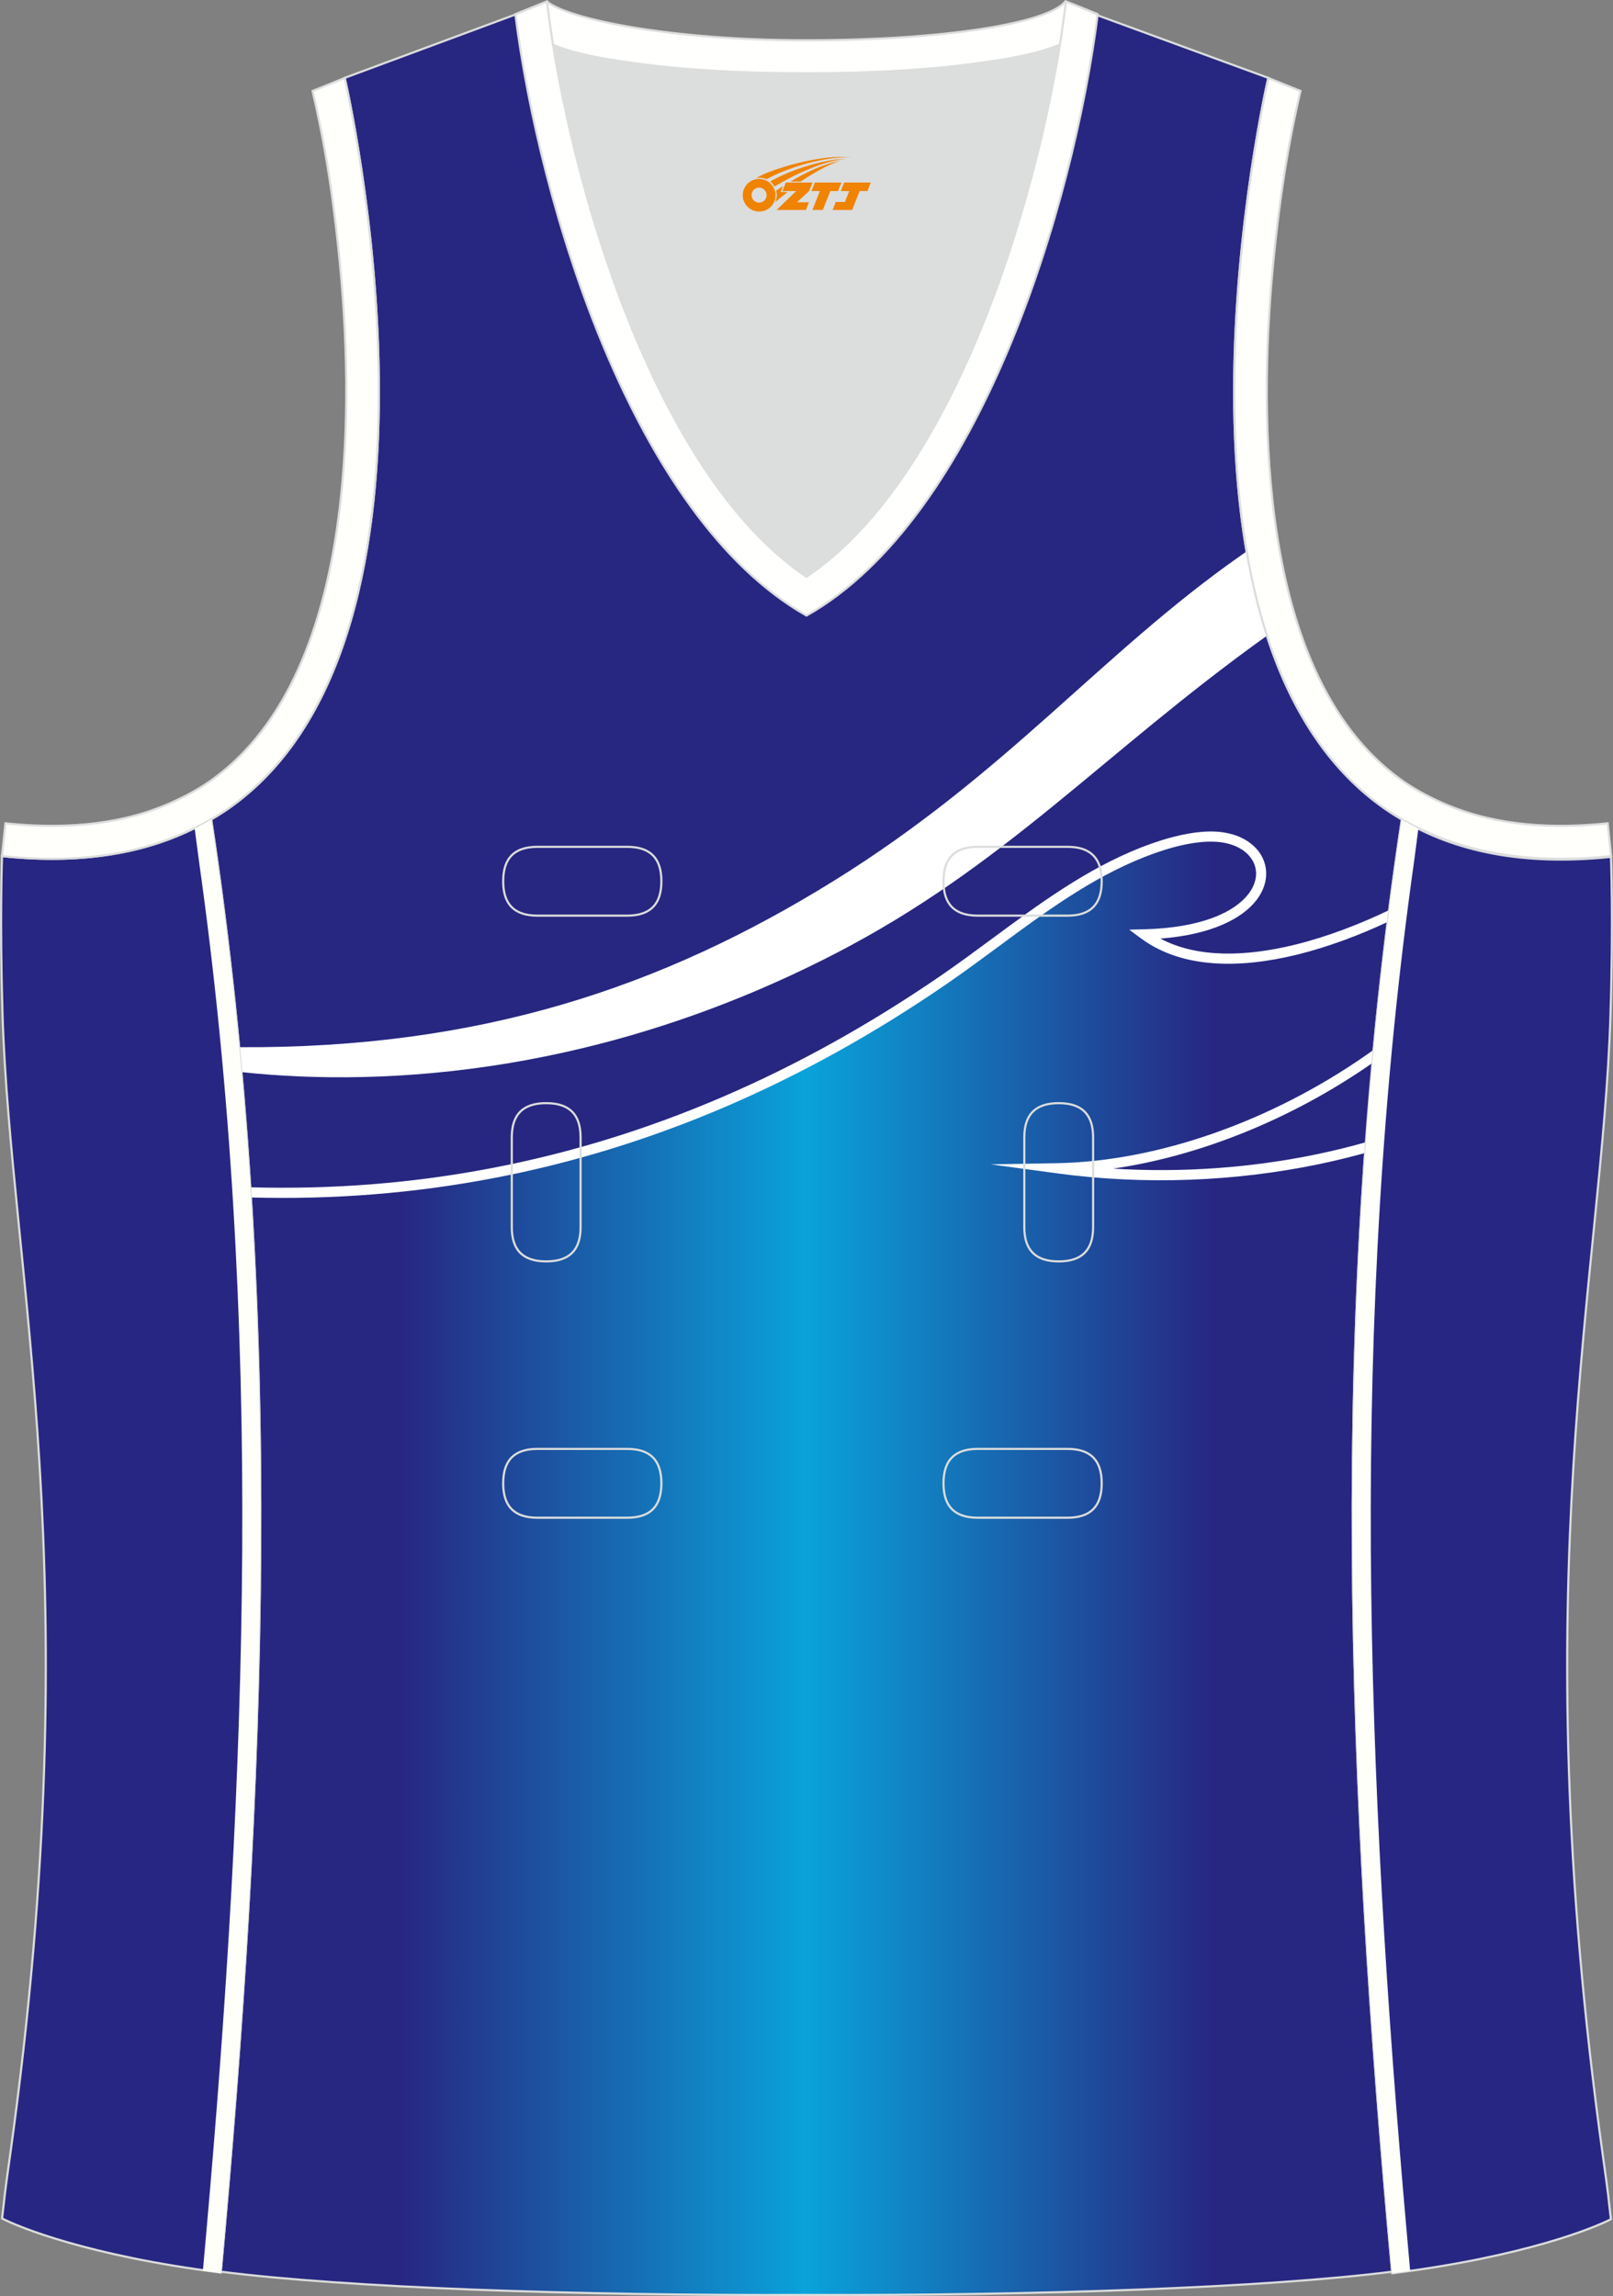 <?xml version="1.0" encoding="utf-8"?>
<!-- Generator: Adobe Illustrator 19.0.0, SVG Export Plug-In . SVG Version: 6.00 Build 0)  -->
<svg xmlns="http://www.w3.org/2000/svg" xmlns:xlink="http://www.w3.org/1999/xlink" version="1.1" id="图层_1" x="0px" y="0px" width="302.41px" height="430.41px" viewBox="0 0 302.41 430.41" enable-background="new 0 0 302.41 430.41" xml:space="preserve">
<rect x="0" y="0" width="302.41" height="430.41" fill="#808080" stroke="none"/>
<g id="XMLID_69_">
	<g id="XMLID_23_">
		
			<linearGradient id="XMLID_111_" gradientUnits="userSpaceOnUse" x1="1293.338" y1="1335.437" x2="1414.896" y2="1335.437" gradientTransform="matrix(-1 0 0 -1 1445.494 1551.02)">
			<stop offset="0" style="stop-color:#09A4DB"/>
			<stop offset="0.632" style="stop-color:#272782"/>
		</linearGradient>
		<path id="XMLID_20_" fill="url(#XMLID_111_)" d="M152.16,430.24V11.68l-38.78-2.29l-11.74-8.47l-37,13.73    c0,0,25.43,109.52-25.04,139.01c13.91,91.93,10.01,182.4,1.81,272.21c23.36,2.98,66.59,4.52,109.81,4.36L152.16,430.24z"/>
		
			<linearGradient id="XMLID_112_" gradientUnits="userSpaceOnUse" x1="-846.23" y1="1335.496" x2="-724.672" y2="1335.496" gradientTransform="matrix(1 0 0 -1 996.485 1551.02)">
			<stop offset="0" style="stop-color:#09A4DB"/>
			<stop offset="0.632" style="stop-color:#272782"/>
		</linearGradient>
		<path id="XMLID_24_" fill="url(#XMLID_112_)" d="M150.26,430.18V11.62l38.78-2.29l11.74-8.47l37,13.73    c0,0-25.43,109.52,25.04,139.02c-13.91,91.93-10.01,182.4-1.81,272.21c-23.36,2.98-66.59,4.52-109.81,4.35L150.26,430.18z"/>
	</g>
	<path id="XMLID_70_" fill="#272781" d="M214.5,175.15c27-0.69,26.27-18.06,12.9-18.33c-3.73-0.07-8.33,1.04-13.2,2.96   c-13.73,5.41-24.99,15.44-37.05,23.74c-40.39,27.81-83.82,41.3-130.17,40C45.52,200.3,43.14,177,39.6,153.6   C90.07,124.11,64.64,14.59,64.64,14.59l37-13.73l11.74,8.47l40.26,2.38l33.12-3.11l13.87-7.62l37.16,13.62   c0,0-25.43,109.52,25.04,139.02c-0.91,6.04-1.75,12.06-2.51,18.09C245.5,178.71,226.23,183.79,214.5,175.15z"/>
	<path fill="none" stroke="#DCDDDD" stroke-width="0.4" stroke-miterlimit="22.926" d="M200.62,0.98l37.16,13.62   c0,0-25.43,109.52,25.04,139.02c-13.91,91.93-10.01,182.4-1.81,272.21c-23.37,2.98-66.59,4.52-109.81,4.36   c-43.21,0.17-86.44-1.37-109.81-4.36c8.2-89.81,12.11-180.28-1.81-272.21C90.05,124.12,64.62,14.6,64.62,14.6l37-13.73l11.74,8.47   l40.26,2.38l33.12-3.11L200.62,0.98z"/>
	<path fill="#FFFFFF" d="M217.55,175.94c9.63-0.74,15.38-3.78,18.02-7.22c1.07-1.4,1.65-2.87,1.79-4.31   c0.13-1.47-0.19-2.88-0.93-4.13c-1.49-2.51-4.65-4.32-9.01-4.41c-1.9-0.04-4.01,0.22-6.24,0.72c-2.33,0.52-4.79,1.31-7.32,2.3   c-10.21,4.03-19.04,10.55-27.82,17.04c-3.13,2.31-6.25,4.62-9.42,6.8c-26.91,18.52-55.16,30.67-84.74,36.29   c-14.66,2.79-29.64,3.97-44.95,3.54c0.04,0.64,0.08,1.27,0.12,1.91c15.38,0.42,30.44-0.77,45.18-3.57   c29.84-5.67,58.34-17.92,85.46-36.6c3.2-2.2,6.33-4.52,9.48-6.84c8.68-6.42,17.4-12.86,27.38-16.8c2.46-0.97,4.83-1.73,7.04-2.22   c2.1-0.47,4.05-0.71,5.8-0.67c3.65,0.07,6.24,1.5,7.41,3.48c0.54,0.9,0.77,1.93,0.67,2.99c-0.1,1.09-0.56,2.23-1.4,3.33   c-2.61,3.4-8.78,6.35-19.59,6.63l-2.77,0.07l2.23,1.65c7.73,5.7,18.54,5.66,29.28,3.02c5.84-1.44,11.66-3.65,16.96-6.13   c0.09-0.74,0.18-1.48,0.28-2.22c-5.46,2.62-11.56,4.99-17.69,6.5C233.65,179.33,224.52,179.64,217.55,175.94z"/>
	<path fill="#FFFFFF" d="M237.53,119.16c-30.84,22.1-49.02,43.13-81.02,59.64c-43.24,22.31-83.71,25.12-111.24,22.17   c-0.14-1.55-0.28-3.11-0.43-4.67c45.12,0.28,79.34-11.25,111.46-31.17c32.52-20.16,50.06-42.59,76.3-60.98   c0.37-0.26,0.74-0.51,1.11-0.78C234.65,108.8,235.89,114.1,237.53,119.16z"/>
	<g>
		<path fill="#272781" d="M257.42,198.02c-17.74,12.57-39.54,20.62-59.25,20.96c20.45,2.78,40.77,0.94,57.84-3.87    C256.42,209.42,256.89,203.73,257.42,198.02z"/>
		<path fill="#FFFFFF" d="M257.54,196.78c-0.6,0.43-1.2,0.85-1.8,1.27c-17.38,12.01-38.48,19.65-57.58,19.99l-12.4,0.22l12.29,1.67    c16.98,2.31,33.87,1.46,48.91-1.64c3.07-0.63,6.07-1.36,8.98-2.17c0.05-0.67,0.09-1.34,0.14-2.01c-3.06,0.87-6.24,1.65-9.5,2.32    c-11.77,2.42-24.69,3.45-37.89,2.63c16.46-2.37,33.58-9.41,48.12-19.46l0.49-0.34C257.38,198.44,257.46,197.61,257.54,196.78z"/>
	</g>
	<path fill="#DCDDDD" d="M151.21,108.12c26.92-18.11,42.35-67.47,47.53-99.78c-4.43,1.88-9.9,2.69-13.42,3.22   c-11.14,1.68-22.91,2.18-34.17,2.18s-23.02-0.5-34.17-2.18c-3.48-0.52-8.88-1.32-13.28-3.16   C108.88,40.71,124.31,90.02,151.21,108.12z"/>
	<path fill="#272783" stroke="#DCDDDD" stroke-width="0.4" stroke-miterlimit="22.926" d="M262.83,153.67   c9.87,5.89,22.68,8.69,39.2,6.95c0,0,0.46,11.69-0.09,29.57c-1.51,49.08-16.57,105.44-1.41,214.04c1.31,9.36,0.84,6.4,1.49,11.76   c-3,1.58-16.16,7.01-41,10.14C252.81,336.23,248.89,245.69,262.83,153.67z"/>
	<path fill="#FFFFFD" stroke="#DCDDDD" stroke-width="0.4" stroke-miterlimit="22.926" d="M205.5,2.55l-0.13,0.28   c-2.78,6.16-14.16,7.84-20.06,8.73c-11.14,1.68-22.91,2.18-34.17,2.18s-23.02-0.5-34.17-2.18c-5.9-0.89-17.28-2.57-20.06-8.73   L96.8,2.6c1.13-0.45,1.65-0.66,5.74-2.31c3.85,3.24,22.89,7.26,48.59,7.26c25.71,0,45.26-3.15,48.59-7.26l0.15,0.01   C204.02,1.95,202.51,1.34,205.5,2.55z"/>
	<path fill="#272783" stroke="#DCDDDD" stroke-width="0.4" stroke-miterlimit="22.926" d="M39.58,153.53   c-9.87,5.89-22.68,8.69-39.2,6.95c0,0-0.45,11.69,0.09,29.57c1.51,49.08,16.57,105.44,1.41,214.04c-1.31,9.36-0.84,6.4-1.49,11.76   c3,1.58,16.16,7.01,40.99,10.14C49.6,336.09,53.52,245.54,39.58,153.53z"/>
	<path fill="#FFFFFD" stroke="#DCDDDD" stroke-width="0.4" stroke-miterlimit="22.926" d="M96.62,2.67l5.93-2.39l0.2,1.61   c4.03,31.78,19.68,86.86,48.45,106.23c28.77-19.36,44.43-74.44,48.45-106.23l0.2-1.61l5.95,2.39   c-4.53,35.76-22.05,94.31-54.59,112.72C118.67,96.98,101.15,38.44,96.62,2.67z"/>
	<path fill="none" stroke="#DCDDDD" stroke-width="0.4" stroke-miterlimit="22.926" d="M183.31,158.74c-4.32,0-6.42,2.11-6.42,6.45   s2.1,6.45,6.42,6.45h16.82c4.32,0,6.42-2.11,6.42-6.45s-2.1-6.45-6.42-6.45H183.31L183.31,158.74z M204.94,213.21   c0-4.32-2.11-6.42-6.45-6.42s-6.45,2.1-6.45,6.42v16.82c0,4.32,2.11,6.42,6.45,6.42s6.45-2.1,6.45-6.42V213.21L204.94,213.21z    M95.95,230.03c0,4.32,2.11,6.42,6.45,6.42s6.45-2.1,6.45-6.42v-16.82c0-4.32-2.11-6.42-6.45-6.42s-6.45,2.1-6.45,6.42V230.03   L95.95,230.03z M100.76,271.6c-4.32,0-6.42,2.11-6.42,6.45c0,4.34,2.1,6.45,6.42,6.45h16.82c4.32,0,6.42-2.11,6.42-6.45   c0-4.34-2.1-6.45-6.42-6.45H100.76L100.76,271.6z M183.31,271.6c-4.32,0-6.42,2.11-6.42,6.45c0,4.34,2.1,6.45,6.42,6.45h16.82   c4.32,0,6.42-2.11,6.42-6.45c0-4.34-2.1-6.45-6.42-6.45H183.31L183.31,271.6z M100.76,158.74c-4.32,0-6.42,2.11-6.42,6.45   s2.1,6.45,6.42,6.45h16.82c4.32,0,6.42-2.11,6.42-6.45s-2.1-6.45-6.42-6.45H100.76z"/>
	<path fill="#FFFFFC" stroke="#DCDDDD" stroke-width="0.4" stroke-miterlimit="22.926" d="M62.63,39.63   c2.13,16.63,3.04,33.98,1.57,50.69c-1.52,17.33-6.03,37.57-18.4,50.56c-2,2.1-4.2,4.01-6.59,5.67c-2.48,1.72-5.41,3.22-8.19,4.38   c-9.42,3.94-19.95,4.46-30,3.4l-0.65,6.15c13.27,1.4,24.15-0.14,33.03-3.85c3.09-1.29,6.59-3.1,9.34-5.01   c46.24-32.14,21.89-137,21.89-137l-6.03,2.43C60.39,24.7,61.64,31.86,62.63,39.63z"/>
	<path fill="#FFFFFC" stroke="#DCDDDD" stroke-width="0.4" stroke-miterlimit="22.926" d="M239.79,39.63   c-2.13,16.63-3.04,33.98-1.57,50.69c1.52,17.33,6.03,37.57,18.4,50.56c2,2.1,4.2,4.01,6.59,5.67c2.48,1.72,5.41,3.22,8.2,4.38   c9.42,3.94,19.95,4.46,30,3.4l0.65,6.15c-13.27,1.4-24.15-0.14-33.03-3.85c-3.09-1.29-6.59-3.1-9.34-5.01   c-46.24-32.14-21.89-137-21.89-137l6.02,2.43C242.04,24.7,240.79,31.86,239.79,39.63z"/>
	<path fill="#FFFFFA" d="M39.6,153.64c-1,0.6-2.04,1.16-3.1,1.7c0.44,3.36,0.77,5.85,0.81,6.11c6.04,42.78,8.36,86.02,8.1,129.2   c-0.25,42.76-2.97,85.45-6.75,128.04l-0.62,6.98c1.1,0.15,2.22,0.3,3.37,0.45C49.62,336.2,53.54,245.66,39.6,153.64z"/>
	<path fill="#FFFFFA" d="M262.82,153.64c1,0.6,2.04,1.16,3.1,1.7c-0.44,3.36-0.77,5.85-0.8,6.11c-6.05,42.78-8.36,86.02-8.11,129.2   c0.25,42.76,2.97,85.45,6.75,128.04l0.62,6.98c-1.1,0.15-2.22,0.3-3.37,0.45C252.8,336.2,248.88,245.66,262.82,153.64z"/>
	
</g>
<g id="图层_x0020_1">
	<path fill="#F08300" d="M139.43,37.62c0.416,1.136,1.472,1.984,2.752,2.032c0.144,0,0.304,0,0.448-0.016h0.016   c0.016,0,0.064,0,0.128-0.016c0.032,0,0.048-0.016,0.08-0.016c0.064-0.016,0.144-0.032,0.224-0.048c0.016,0,0.016,0,0.032,0   c0.192-0.048,0.4-0.112,0.576-0.208c0.192-0.096,0.4-0.224,0.608-0.384c0.672-0.56,1.104-1.408,1.104-2.352   c0-0.224-0.032-0.448-0.08-0.672l0,0C145.27,35.74,145.22,35.57,145.14,35.39C144.67,34.3,143.59,33.54,142.32,33.54C140.63,33.54,139.25,34.91,139.25,36.61C139.25,36.96,139.31,37.3,139.43,37.62L139.43,37.62L139.43,37.62z M143.73,36.64L143.73,36.64C143.7,37.42,143.04,38.02,142.26,37.98C141.47,37.95,140.88,37.3,140.91,36.51c0.032-0.784,0.688-1.376,1.472-1.344   C143.15,35.2,143.76,35.87,143.73,36.64L143.73,36.64z"/>
	<polygon fill="#F08300" points="157.76,34.22 ,157.12,35.81 ,155.68,35.81 ,154.26,39.36 ,152.31,39.36 ,153.71,35.81 ,152.13,35.81    ,152.77,34.22"/>
	<path fill="#F08300" d="M159.73,29.49c-1.008-0.096-3.024-0.144-5.056,0.112c-2.416,0.304-5.152,0.912-7.616,1.664   C145.01,31.87,143.14,32.59,141.79,33.36C141.99,33.33,142.18,33.31,142.37,33.31c0.48,0,0.944,0.112,1.36,0.288   C147.83,31.28,155.03,29.23,159.73,29.49L159.73,29.49L159.73,29.49z"/>
	<path fill="#F08300" d="M145.2,34.96c4-2.368,8.88-4.672,13.488-5.248c-4.608,0.288-10.224,2-14.288,4.304   C144.72,34.27,144.99,34.59,145.2,34.96C145.2,34.96,145.2,34.96,145.2,34.96z"/>
	<polygon fill="#F08300" points="163.25,34.22 ,162.63,35.81 ,161.17,35.81 ,159.76,39.36 ,159.3,39.36 ,157.79,39.36 ,156.1,39.36    ,156.69,37.86 ,158.4,37.86 ,159.22,35.81 ,157.63,35.81 ,158.27,34.22"/>
	<polygon fill="#F08300" points="152.34,34.22 ,151.7,35.81 ,149.41,37.92 ,151.67,37.92 ,151.09,39.36 ,145.6,39.36 ,149.27,35.81    ,146.69,35.81 ,147.33,34.22"/>
	<path fill="#F08300" d="M157.62,30.08c-3.376,0.752-6.464,2.192-9.424,3.952h1.888C152.51,32.46,154.85,31.03,157.62,30.08z    M146.82,34.9C146.19,35.28,146.13,35.33,145.52,35.74c0.064,0.256,0.112,0.544,0.112,0.816c0,0.496-0.112,0.976-0.32,1.392   c0.176-0.16,0.32-0.304,0.432-0.4c0.272-0.24,0.768-0.64,1.6-1.296l0.32-0.256H146.34l0,0L146.82,34.9L146.82,34.9L146.82,34.9z"/>
</g>
</svg>